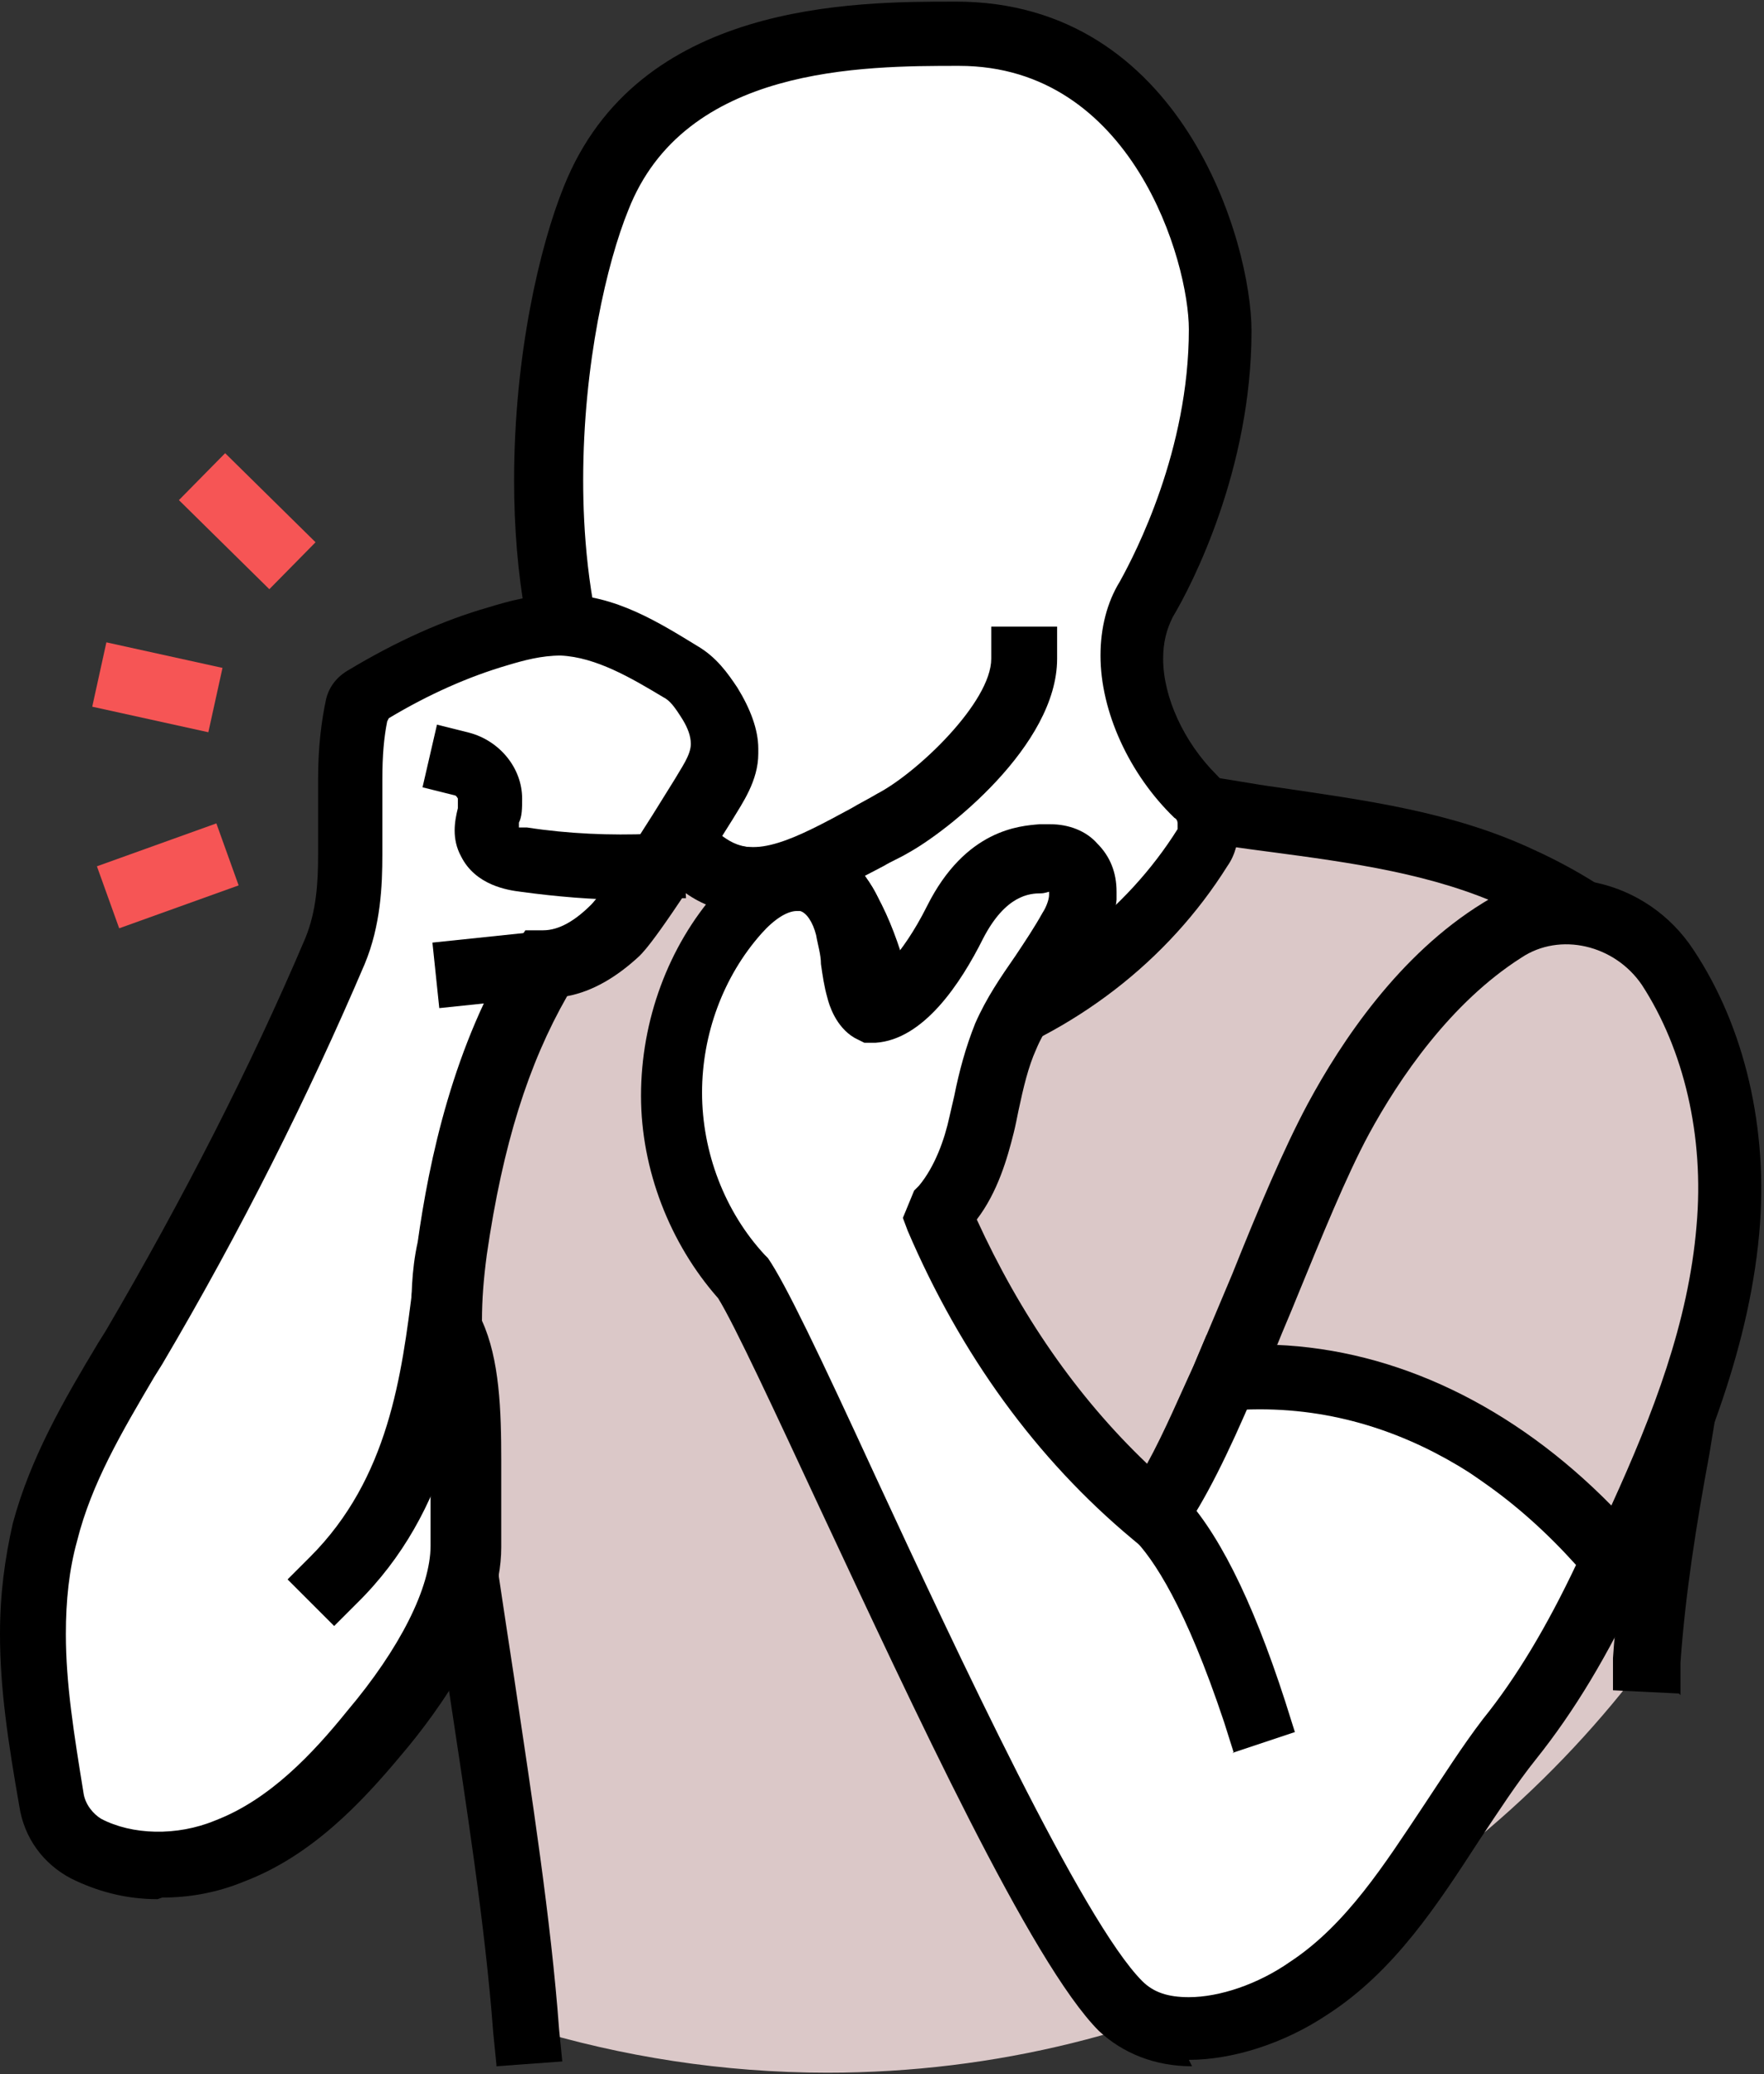 <?xml version="1.0" encoding="UTF-8"?>
<svg id="_레이어_2" data-name="레이어 2" xmlns="http://www.w3.org/2000/svg" viewBox="0 0 10.98 12.91">
  <rect x="0" y="0" width="10.98" height="12.91" fill="#333333" stroke="none"/>
  <defs>
    <style>
      .cls-1 {
        fill: #000;
      }

      .cls-1, .cls-2, .cls-3, .cls-4 {
        stroke-width: 0px;
      }

      .cls-2 {
        fill: #f65555;
      }

      .cls-3 {
        fill: #dbc8c8;
      }

      .cls-4 {
        fill: #fff;
      }
    </style>
  </defs>
  <g id="Layer_1" data-name="Layer 1">
    <g>
      <path class="cls-3" d="M10.26,10.33c.03-.63.18-1.25.27-1.87.11-.7.17-1.44-.06-2.11-.09-.26-.41-.61-1-.89-.62-.29-1.33-.33-2-.44-.78-.13-1.56.49-2.31.24-1.04-.35-1.44.64-2.21.81l-.26,1.71c.03,1.42.48,3.33.59,4.84.59.18,1.22.28,1.87.28,2.1,0,3.95-1.02,5.11-2.58Z"/>
      <g>
        <path class="cls-1" d="M3.09,12.85l-.02-.2c-.05-.67-.17-1.43-.28-2.16-.14-.93-.29-1.89-.31-2.69v-.2s.41,0,.41,0v.2c.02.77.17,1.72.31,2.64.11.74.23,1.51.28,2.19l.02.2-.41.03Z"/>
        <path class="cls-1" d="M10.45,10.54l-.41-.02v-.2c.03-.46.12-.91.19-1.35.03-.18.06-.36.09-.54.1-.63.17-1.36-.05-2.01-.07-.19-.34-.51-.89-.77-.45-.21-.96-.28-1.49-.35-.15-.02-.31-.04-.46-.07l-.2-.03.07-.4.2.03c.15.02.3.05.45.07.54.08,1.09.15,1.6.39.57.26.99.64,1.11,1.01.25.73.17,1.53.07,2.2-.03.18-.06.37-.09.55-.08.43-.15.87-.18,1.3v.2Z"/>
      </g>
      <g>
        <rect class="cls-2" x=".77" y="3.91" width=".41" height=".74" transform="translate(-3.41 4.31) rotate(-77.59)"/>
        <rect class="cls-2" x=".65" y="5.24" width=".79" height=".41" transform="translate(-1.78 .68) rotate(-19.76)"/>
        <rect class="cls-2" x="1.33" y="2.85" width=".41" height=".79" transform="translate(-1.85 2.06) rotate(-45.43)"/>
      </g>
      <g>
        <path class="cls-4" d="M7.15,3.72c.12-.21.46-.88.46-1.67,0-.5-.41-1.84-1.64-1.84-.61,0-1.84,0-2.25,1.02-.36.91-.61,3.28.68,4.15.2.14.43.09.66,0,.23.24.33.52.4.81.06.21.28.33.49.26.63-.21,1.19-.62,1.54-1.18.06-.1.05-.23-.04-.32-.33-.32-.52-.85-.3-1.23Z"/>
        <path class="cls-1" d="M5.83,6.68c-.27,0-.5-.18-.57-.43-.07-.26-.14-.46-.27-.62-.28.09-.52.07-.72-.07-.69-.46-1.07-1.38-1.07-2.57,0-.78.16-1.46.31-1.83.46-1.15,1.8-1.15,2.44-1.15,1.41,0,1.84,1.5,1.84,2.05,0,.86-.37,1.58-.49,1.78h0c-.04.08-.06.16-.06.26,0,.24.13.52.33.72.09.09.14.21.14.33,0,.08-.02.17-.07.24-.37.59-.95,1.04-1.65,1.27-.06.02-.12.03-.19.03ZM5.11,5.14l.1.1c.28.28.38.61.46.9.03.11.15.15.23.12.6-.2,1.11-.59,1.43-1.1,0,0,0-.02,0-.03,0-.01,0-.03-.02-.04-.28-.27-.46-.66-.46-1.01,0-.17.04-.33.12-.46h0c.1-.18.43-.82.43-1.57,0-.42-.35-1.64-1.43-1.64-.6,0-1.71,0-2.06.9-.13.32-.28.95-.28,1.68,0,.61.11,1.71.89,2.23.12.08.25.07.47-.02l.13-.06Z"/>
      </g>
      <path class="cls-1" d="M4.68,5.68c-.14,0-.27-.03-.4-.12l-.17-.11.23-.34.17.11c.19.13.44,0,.79-.19.05-.03.11-.06.16-.09.25-.13.71-.57.71-.84v-.2h.41v.2c0,.54-.69,1.08-.93,1.21-.05.03-.1.05-.15.08-.25.13-.53.29-.82.29Z"/>
      <g>
        <path class="cls-4" d="M4.41,4.39c-.06-.08-.1-.15-.19-.2-.23-.14-.47-.28-.74-.29-.13,0-.27.03-.4.07-.29.09-.57.22-.83.37-.02.01-.04.03-.05.06-.13.49.06,1.06-.13,1.52-.36.85-.78,1.67-1.25,2.47-.22.37-.45.74-.55,1.15-.14.54-.06,1.11.04,1.66.02.13.1.24.22.3.26.14.59.14.88.02.36-.15.65-.44.9-.74.25-.3.57-.77.57-1.16,0-.47.05-1.05-.12-1.37,0-.16,0-.31.03-.49.09-.62.25-1.24.58-1.77.16,0,.32-.09.43-.21s.47-.67.55-.81c.06-.1.12-.2.13-.32,0-.1-.03-.2-.09-.28Z"/>
        <path class="cls-1" d="M.98,11.82c-.2,0-.38-.05-.54-.13-.17-.09-.29-.25-.32-.45-.07-.4-.12-.73-.12-1.07,0-.25.03-.47.08-.69.11-.41.32-.77.53-1.12l.05-.08c.48-.82.9-1.64,1.24-2.44.07-.17.08-.35.08-.52,0-.08,0-.15,0-.23,0-.08,0-.16,0-.24,0-.2.02-.36.05-.5.02-.08.07-.14.14-.18.3-.18.59-.31.87-.39.13-.04.28-.08.44-.08h.02c.33,0,.61.18.84.32.12.07.19.17.25.26h0c.08.13.13.26.13.38v.03c0,.17-.1.31-.16.41-.45.72-.55.82-.58.85-.14.13-.29.22-.45.25-.24.42-.4.92-.5,1.61-.02.15-.03.28-.03.41.11.24.12.56.12.87,0,.09,0,.19,0,.28,0,.09,0,.18,0,.26,0,.48-.39,1.02-.62,1.29-.25.3-.56.63-.98.79-.17.07-.34.1-.51.1ZM2.41,4.49c-.02.1-.03.21-.03.36,0,.08,0,.15,0,.23,0,.08,0,.16,0,.24,0,.19-.01.44-.11.68-.35.82-.77,1.66-1.26,2.49l-.05.08c-.2.34-.39.66-.48,1.02-.05.18-.07.37-.07.58,0,.31.05.62.11.99.01.07.06.13.11.16.19.1.47.11.71.01.34-.13.61-.42.82-.68.33-.39.52-.77.52-1.03,0-.09,0-.18,0-.27,0-.09,0-.18,0-.28,0-.25-.01-.55-.1-.73l-.02-.05v-.05c0-.16,0-.33.04-.51.07-.5.22-1.23.61-1.85l.06-.09h.11c.1,0,.2-.06.3-.16.02-.02.12-.13.52-.78.04-.07.1-.15.1-.22,0-.05-.02-.1-.05-.15h0c-.05-.08-.08-.12-.12-.14-.2-.12-.42-.25-.64-.26h0c-.12,0-.23.03-.33.06-.24.07-.49.18-.74.33Z"/>
      </g>
      <rect class="cls-1" x="2.71" y="5.83" width=".71" height=".41" transform="translate(-.61 .35) rotate(-5.97)"/>
      <path class="cls-1" d="M3.91,5.6c-.22,0-.45-.02-.67-.05-.08-.01-.28-.04-.37-.22-.06-.11-.04-.22-.02-.3,0-.02,0-.05,0-.06,0,0-.01-.02-.02-.02l-.2-.05.09-.39.2.05c.19.05.33.22.33.41,0,.06,0,.11-.02.15,0,0,0,.02,0,.03.01,0,.03,0,.05,0,.26.04.52.05.77.04h.2s.02.4.02.4h-.2c-.06,0-.12.01-.18.01ZM3.25,5.17h0,0Z"/>
      <g>
        <g>
          <path class="cls-4" d="M7.63,8.58c-.14.32-.28.63-.43.85-.59-.5-1.04-1.13-1.34-1.85l.02-.06c.13-.14.19-.33.24-.52.05-.19.08-.38.15-.55.11-.24.29-.44.42-.68.03-.06.06-.12.07-.19,0-.07,0-.14-.06-.19-.05-.05-.12-.06-.18-.05-.06,0-.34-.02-.55.39-.09.19-.29.52-.5.54-.04-.03-.06-.08-.08-.12-.03-.13-.04-.26-.07-.39-.04-.13-.12-.25-.24-.29-.17-.05-.34.07-.45.2-.27.31-.42.73-.42,1.14,0,.41.16.82.44,1.13.3.45,1.74,3.93,2.35,4.54.3.29.83.14,1.18-.09.57-.37.86-1.07,1.25-1.55.25-.32.46-.67.63-1.04.01-.03.02-.05.04-.08-.6-.7-1.44-1.23-2.46-1.15Z"/>
          <path class="cls-1" d="M7.42,12.86c-.23,0-.43-.08-.58-.22-.42-.42-1.15-2-1.74-3.26-.27-.58-.53-1.14-.63-1.3-.3-.34-.48-.8-.48-1.26,0-.47.17-.93.47-1.27.2-.23.46-.33.67-.27.18.05.32.21.38.43.02.08.03.15.04.23,0,.01,0,.03,0,.04.06-.07.14-.18.22-.34.24-.48.58-.5.7-.51.03,0,.05,0,.07,0,.11,0,.22.04.29.12.08.08.12.18.12.3,0,.02,0,.03,0,.05-.01.11-.06.2-.09.27-.06.11-.13.21-.2.31-.08.12-.16.23-.21.35-.05.11-.08.24-.11.38-.01.05-.02.1-.03.14-.04.16-.1.37-.23.54.27.59.62,1.1,1.06,1.52.11-.2.21-.44.29-.61l.08-.19.38.16-.08.19c-.17.4-.31.68-.45.88l-.13.19-.18-.15c-.6-.5-1.07-1.15-1.4-1.92l-.03-.08.07-.17.03-.03c.1-.12.16-.29.19-.43.01-.04.02-.09.03-.13.03-.15.07-.3.13-.45.07-.16.16-.29.25-.42.06-.09.12-.18.17-.27.02-.03.04-.08.04-.11v-.02s-.03.01-.05.01c-.07,0-.22.01-.36.28-.14.28-.37.63-.67.65h-.07s-.06-.03-.06-.03c-.12-.07-.16-.21-.17-.25-.02-.07-.03-.14-.04-.21,0-.06-.02-.12-.03-.18-.02-.08-.06-.14-.1-.15h-.02c-.06,0-.14.05-.22.14-.24.27-.37.63-.37.99,0,.37.14.74.39,1.01l.02.02c.11.16.32.6.67,1.36.51,1.1,1.29,2.77,1.66,3.14.07.07.16.1.29.1.19,0,.43-.08.63-.22.35-.23.59-.61.83-.97.12-.18.24-.37.37-.54.21-.26.4-.58.58-.96-.18-.2-.37-.37-.57-.51l-.17-.12.24-.33.17.12c.26.18.51.41.73.67l.09.1-.09.2c-.2.43-.41.78-.65,1.08-.12.15-.23.32-.35.5-.26.4-.53.82-.95,1.09-.27.18-.59.28-.86.28Z"/>
        </g>
        <g>
          <path class="cls-3" d="M10.38,6.01c-.23-.34-.69-.45-1.03-.23-.43.27-.78.72-1.02,1.18-.22.41-.46,1.05-.7,1.62,1.01-.08,1.86.45,2.46,1.15.31-.67.61-1.35.68-2.08.05-.57-.07-1.17-.38-1.64Z"/>
          <path class="cls-1" d="M10.14,10.1l-.21-.24c-.46-.54-1.23-1.17-2.29-1.08l-.34.03.13-.31c.08-.19.16-.38.24-.57.16-.4.32-.78.47-1.06.21-.39.57-.93,1.09-1.25.44-.28,1.02-.15,1.31.29.32.48.47,1.12.41,1.77-.07.76-.37,1.45-.69,2.15l-.13.29ZM7.94,8.37c.75.03,1.48.38,2.09,1,.26-.57.48-1.14.53-1.74.05-.56-.08-1.1-.34-1.5h0c-.17-.25-.51-.33-.75-.17-.44.28-.76.75-.95,1.1-.14.26-.29.63-.45,1.02-.04.1-.08.19-.12.29Z"/>
        </g>
      </g>
      <path class="cls-1" d="M2.08,10.12l-.29-.29.14-.14c.49-.49.57-1.13.64-1.69.01-.09.02-.17.03-.25l.03-.2.41.06-.03.2c-.01.08-.02.16-.03.24-.08.6-.17,1.35-.76,1.93l-.14.14Z"/>
      <path class="cls-1" d="M7.68,10.91l-.06-.19c-.24-.72-.44-1.02-.57-1.15l-.14-.14.29-.29.14.14c.23.23.45.66.66,1.31l.06.19-.39.13Z"/>
    </g>
  </g>
</svg>